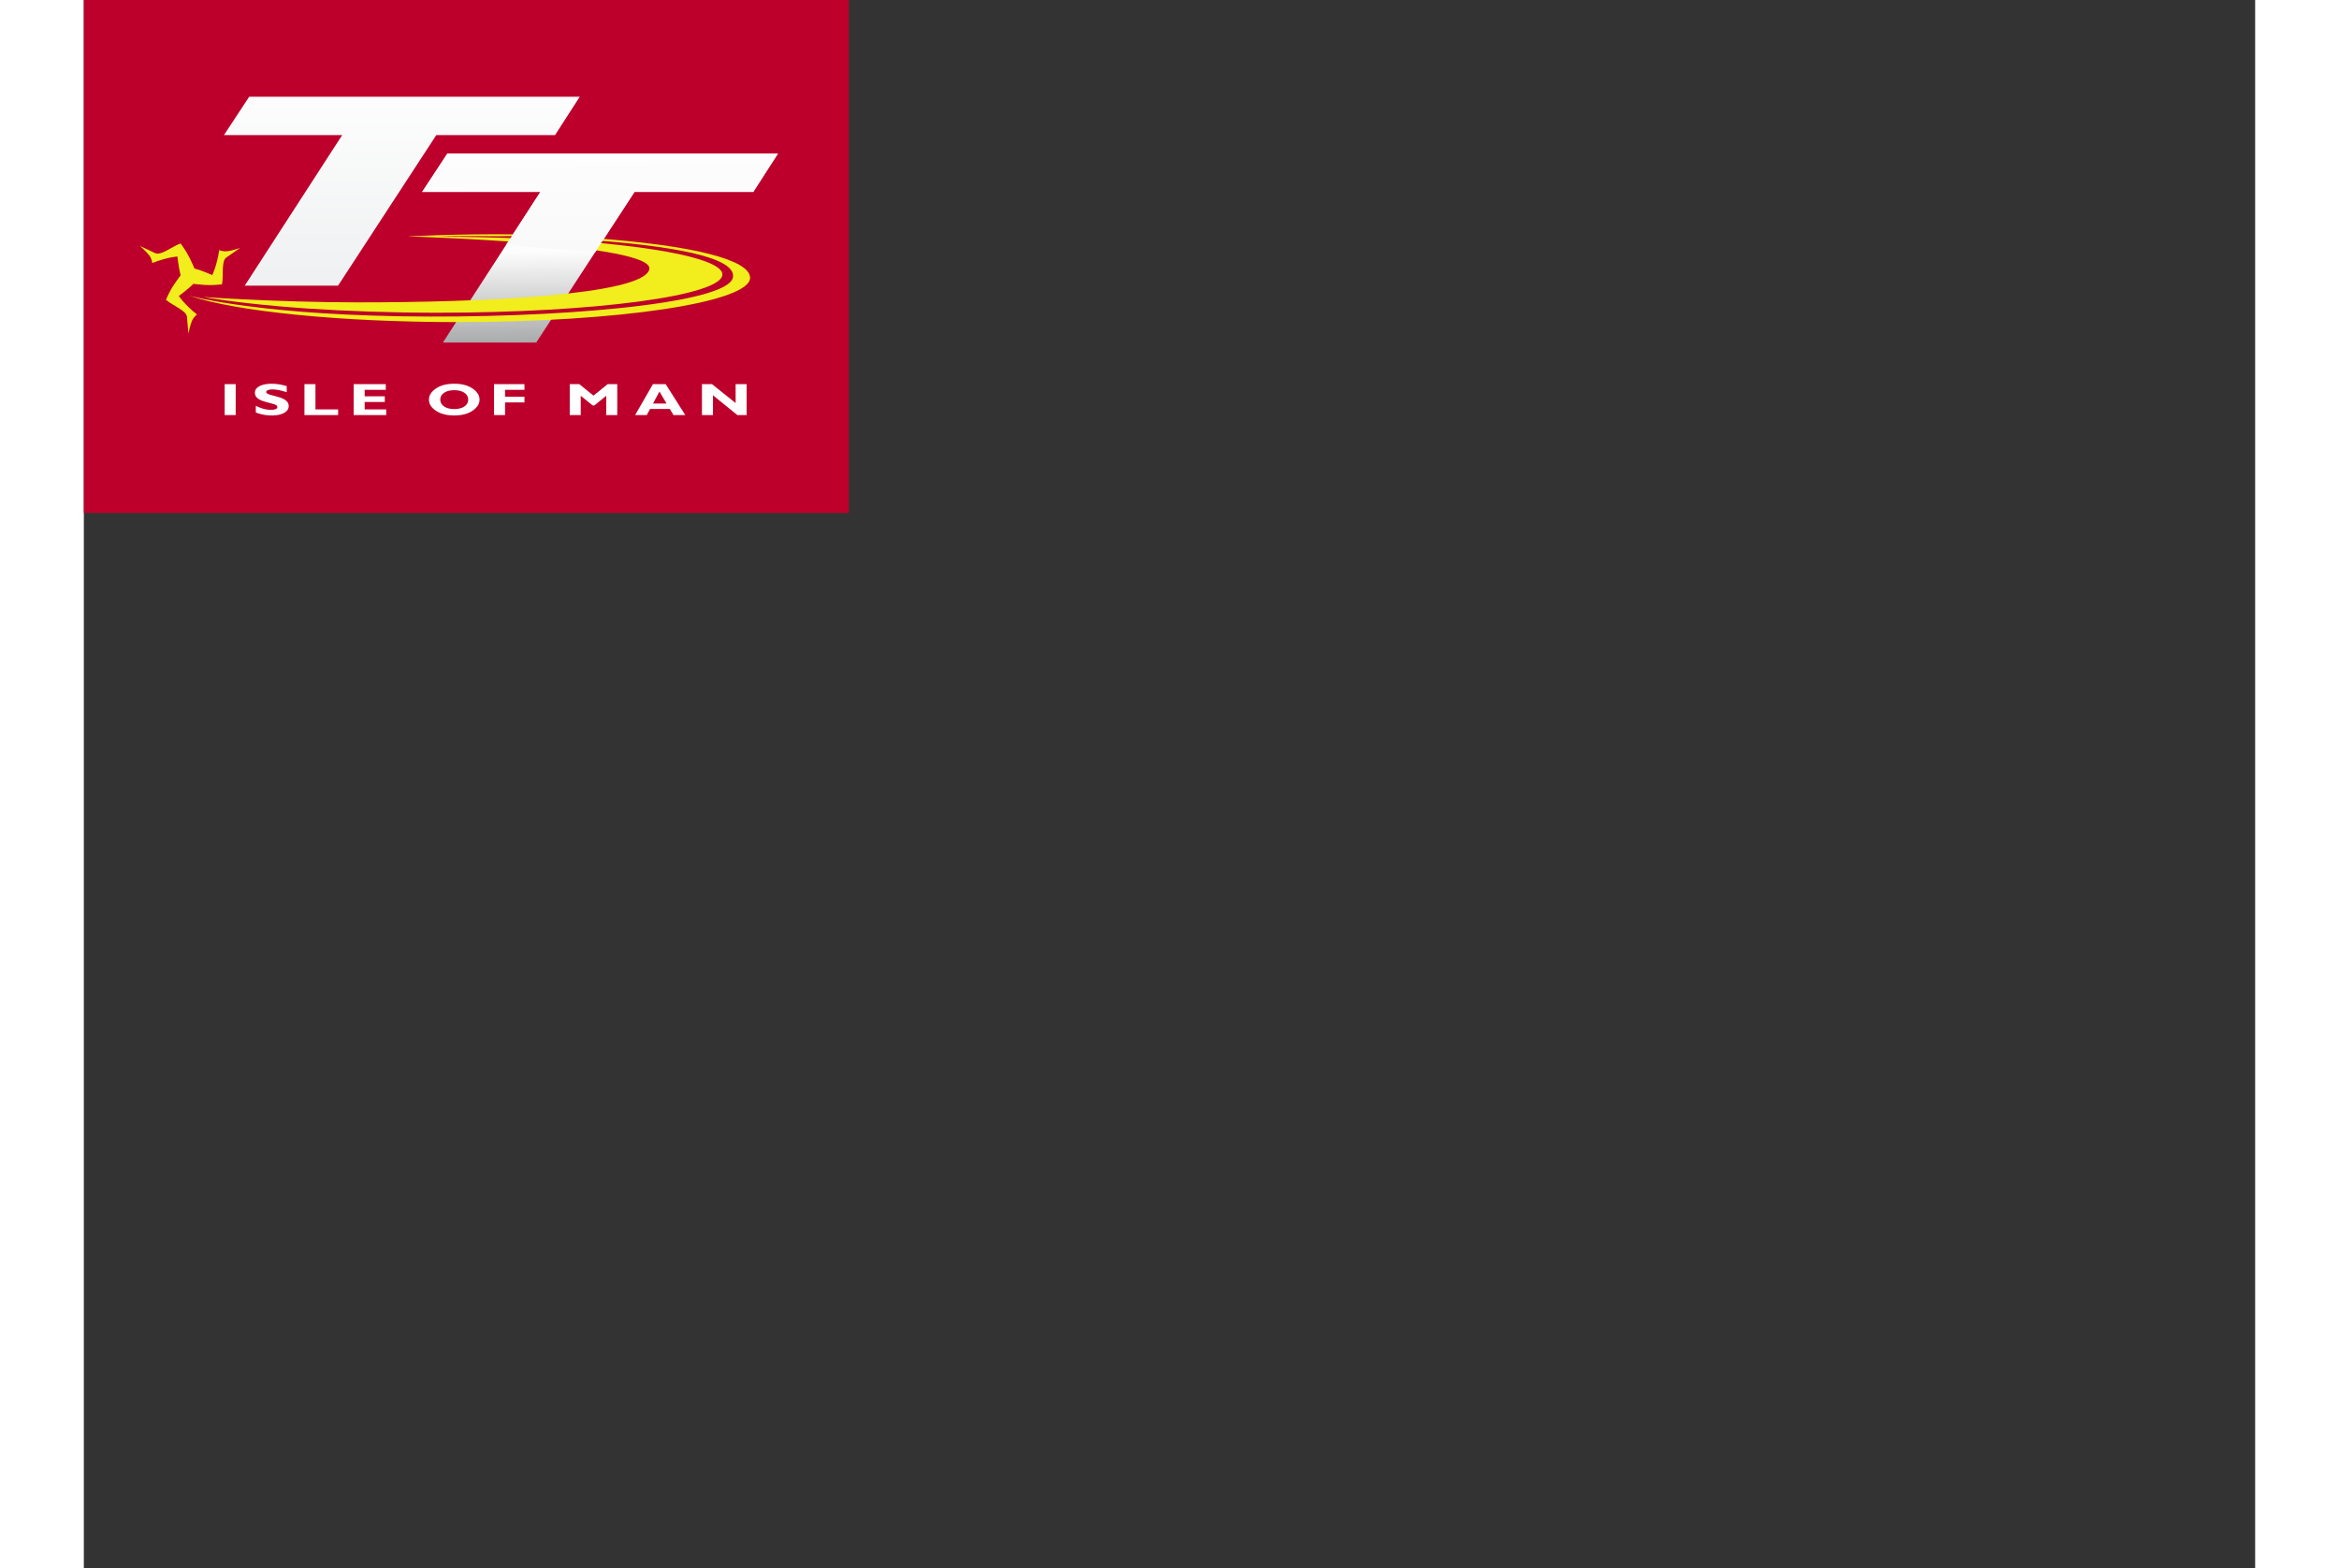 <svg height="1676" viewBox="0 -.003 567.636 409.932" width="2500" xmlns="http://www.w3.org/2000/svg" xmlns:xlink="http://www.w3.org/1999/xlink"><rect x="0" y="-.003" width="567.636" height="409.932" fill="#333333" stroke="none"/><linearGradient id="a" gradientTransform="matrix(.06 0 0 -.06 370.587 493.613)" gradientUnits="userSpaceOnUse" x1="2251.684" x2="2255.142" y1="1809.291" y2="1381.881"><stop offset="0" stop-color="#fdfdfd"/><stop offset="1" stop-color="#a7a8a9"/></linearGradient><linearGradient id="b" gradientTransform="matrix(.06 0 0 -.06 370.587 493.613)" gradientUnits="userSpaceOnUse" x1="1287.019" x2="1287.019" y1="2491.82" y2="1639.574"><stop offset="0" stop-color="#fdfdfd"/><stop offset="1" stop-color="#eef0f1"/></linearGradient><linearGradient id="c" gradientUnits="userSpaceOnUse" x1="511.488" x2="511.845" y1="358.434" y2="385.338"><stop offset="0" stop-color="#fdfdfd"/><stop offset="1" stop-color="#f9f9f9"/></linearGradient><path d="m200 134.11h-200v-134.113h200z" fill="#bd002b"/><path d="m567.636 358.373-6.735 10.464h-32.408l-26.814 41.092h-25.463l26.596-41.092h-32.263l6.881-10.464z" fill="url(#a)" transform="matrix(.958 0 0 .958 -362.344 -303.168)"/><path d="m513.549 342.863-6.735 10.464h-32.408l-26.813 41.092h-25.464l26.596-41.092h-32.263l6.881-10.464z" fill="url(#b)" transform="matrix(.958 0 0 .958 -362.344 -303.168)"/><path d="m132.58 62.578c23.458 1.815 39.785 5.73 39.785 9.393 0 6.57-37.214 11.37-78.323 11.37-20.363 0-43.699-1.876-57.859-4.043-2.733-.419-5.574-1.004-8.536-1.992 0 0 5.904.554 6.38.587 3.473.231 19.454 1.901 37.978 1.926 32.683.045 75.746-2.52 77.482-9.25.643-2.488-8.401-5.143-18.655-6.443-18.807-2.383-10.175-2.47 1.747-1.548z" fill="#bd002b"/><path d="m132.406 62.203c26.949 1.858 41.768 5.752 41.768 10.42 0 6.397-34.292 11.583-76.594 11.583-30.517 0-57.65-2.77-69.879-6.863-1.254-.42 14.874 4.674 55.301 5.348 39.382.656 85.571-3.144 86.694-10.219.872-5.491-17.506-8.305-37.538-9.744-23.342-1.677-9.74-1.214.248-.525z" fill="#f2ed1c"/><path d="m166.929 71.751c0 5.527-33.326 10.006-74.436 10.006-24.291 0-46.68-1.621-61.287-4.113 0 0 19.009 1.374 40.073 1.402 32.684.045 74.736-1.886 76.542-8.597 1.819-6.757-63.147-8.648-63.147-8.648 2.57-.037 5.178-.055 7.82-.055 41.11 0 74.435 4.48 74.435 10.005z" fill="#f2ed1c"/><path d="m112.229 61.741s-6.356.26-11.216.221c-6.886-.055-16.339-.161-16.339-.161s12.702-.694 27.964-.538c1.981.02.137.41.137.41z" fill="#f2ed1c"/><path d="m112.14 61.799s-5.915-.044-8.951-.084c-3.035-.04-11.102.08-11.102.08s10.269.167 13.312.247c2.357.06 6.536.192 6.536.192l.206-.435z" fill="#bd002b"/><g fill="#f2ed1c"><path d="m27.062 71.97-1.757.002s-.594.745-1.711 2.384c-1.117 1.64-2.14 4.006-2.14 4.006 1.765 1.566 5.405 2.816 5.516 4.51.084 1.277.363 4.347.363 4.347s.481-2.333.94-3.349c.54-1.195 1.324-1.634 1.324-1.634-3.347-2.68-4.769-4.853-4.769-4.853s2.29-1.675 3.848-3.188z"/><path d="m27.777 72.68.88 1.52s.941.143 2.92.291c1.978.148 4.54-.15 4.54-.15.472-2.312-.264-6.09 1.147-7.033 1.064-.71 3.583-2.486 3.583-2.486s-2.262.749-3.37.86c-1.306.13-2.077-.33-2.077-.33-.648 4.239-1.82 6.557-1.82 6.557s-2.594-1.147-4.683-1.738z"/><path d="m28.033 71.699.877-1.523s-.347-.886-1.209-2.673c-.861-1.788-2.398-3.857-2.398-3.857-2.24.746-5.143 3.273-6.666 2.522-1.146-.565-3.945-1.86-3.945-1.86s1.78 1.585 2.43 2.49c.765 1.065.753 1.963.753 1.963 3.996-1.558 6.588-1.703 6.588-1.703s.305 2.821.837 4.926z"/><path d="m25.3 71.984 1.232 1.632 2.125.585.42-1.847-.167-2.178-1.823.638z"/></g><path d="m567.636 358.373-6.735 10.464h-32.408l-10.768 16.501-24.247-2.08 9.334-14.42h-32.263l6.881-10.465z" fill="url(#c)" transform="matrix(.958 0 0 .958 -362.344 -303.168)"/><path d="m39.693 100.429v8.082h-2.876v-8.082zm13.341.521v1.579c-1.532-.482-2.753-.723-3.662-.723-.518 0-.93.06-1.236.182-.305.121-.458.282-.458.483 0 .154.11.3.33.44.22.138.758.318 1.612.538s1.537.424 2.05.613c.512.189.955.455 1.326.798.372.344.558.778.558 1.302 0 .748-.406 1.344-1.219 1.788s-1.883.665-3.21.665c-1.433 0-2.822-.26-4.167-.78v-1.742c.772.362 1.455.627 2.05.792a7.02 7.02 0 0 0 1.893.25c1.13 0 1.694-.25 1.694-.747 0-.17-.113-.33-.338-.48-.226-.15-.77-.334-1.633-.55-.862-.216-1.546-.417-2.05-.602a3.802 3.802 0 0 1 -1.306-.792c-.366-.344-.55-.783-.55-1.32 0-.694.4-1.254 1.2-1.68.798-.427 1.867-.64 3.206-.64 1.234 0 2.538.209 3.91.625zm13.442 6.08v1.481h-8.802v-8.082h2.876v6.601zm12.574 0v1.481h-8.512v-8.082h8.397v1.48h-5.521v1.696h5.265v1.481h-5.265v1.944zm17.79-6.706c1.968 0 3.56.416 4.778 1.247s1.827 1.799 1.827 2.902c0 1.118-.618 2.088-1.852 2.91s-2.818 1.232-4.752 1.232c-1.957 0-3.549-.409-4.778-1.226-1.229-.818-1.843-1.79-1.843-2.916 0-1.107.61-2.075 1.83-2.905 1.221-.829 2.818-1.244 4.79-1.244zm0 6.613c1.092 0 1.97-.226 2.637-.68.667-.453 1-1.048 1-1.784 0-.74-.333-1.337-1-1.788s-1.545-.677-2.636-.677c-1.097 0-1.98.226-2.65.677-.669.451-1.004 1.047-1.004 1.788 0 .736.335 1.331 1.005 1.785.669.453 1.552.68 2.649.68zm18.348-6.508v1.48h-5.075v1.806h5.075v1.481h-5.075v3.315h-2.876v-8.082zm18.044 2.997 3.712-2.997h2.504v8.082h-2.876v-5.045l-3.116 2.534h-.439l-3.116-2.534v5.045h-2.876v-8.082h2.504zm18.878-2.997 5.125 8.082h-3.092l-.95-1.597h-5.166l-.86 1.597h-3.05l4.654-8.082zm.232 5.074-1.86-3.142-1.694 3.142zm20.928-5.074v8.082h-2.423l-6.38-5.178v5.178h-2.877v-8.082h2.637l6.166 4.94v-4.94z" fill="#fff"/></svg>